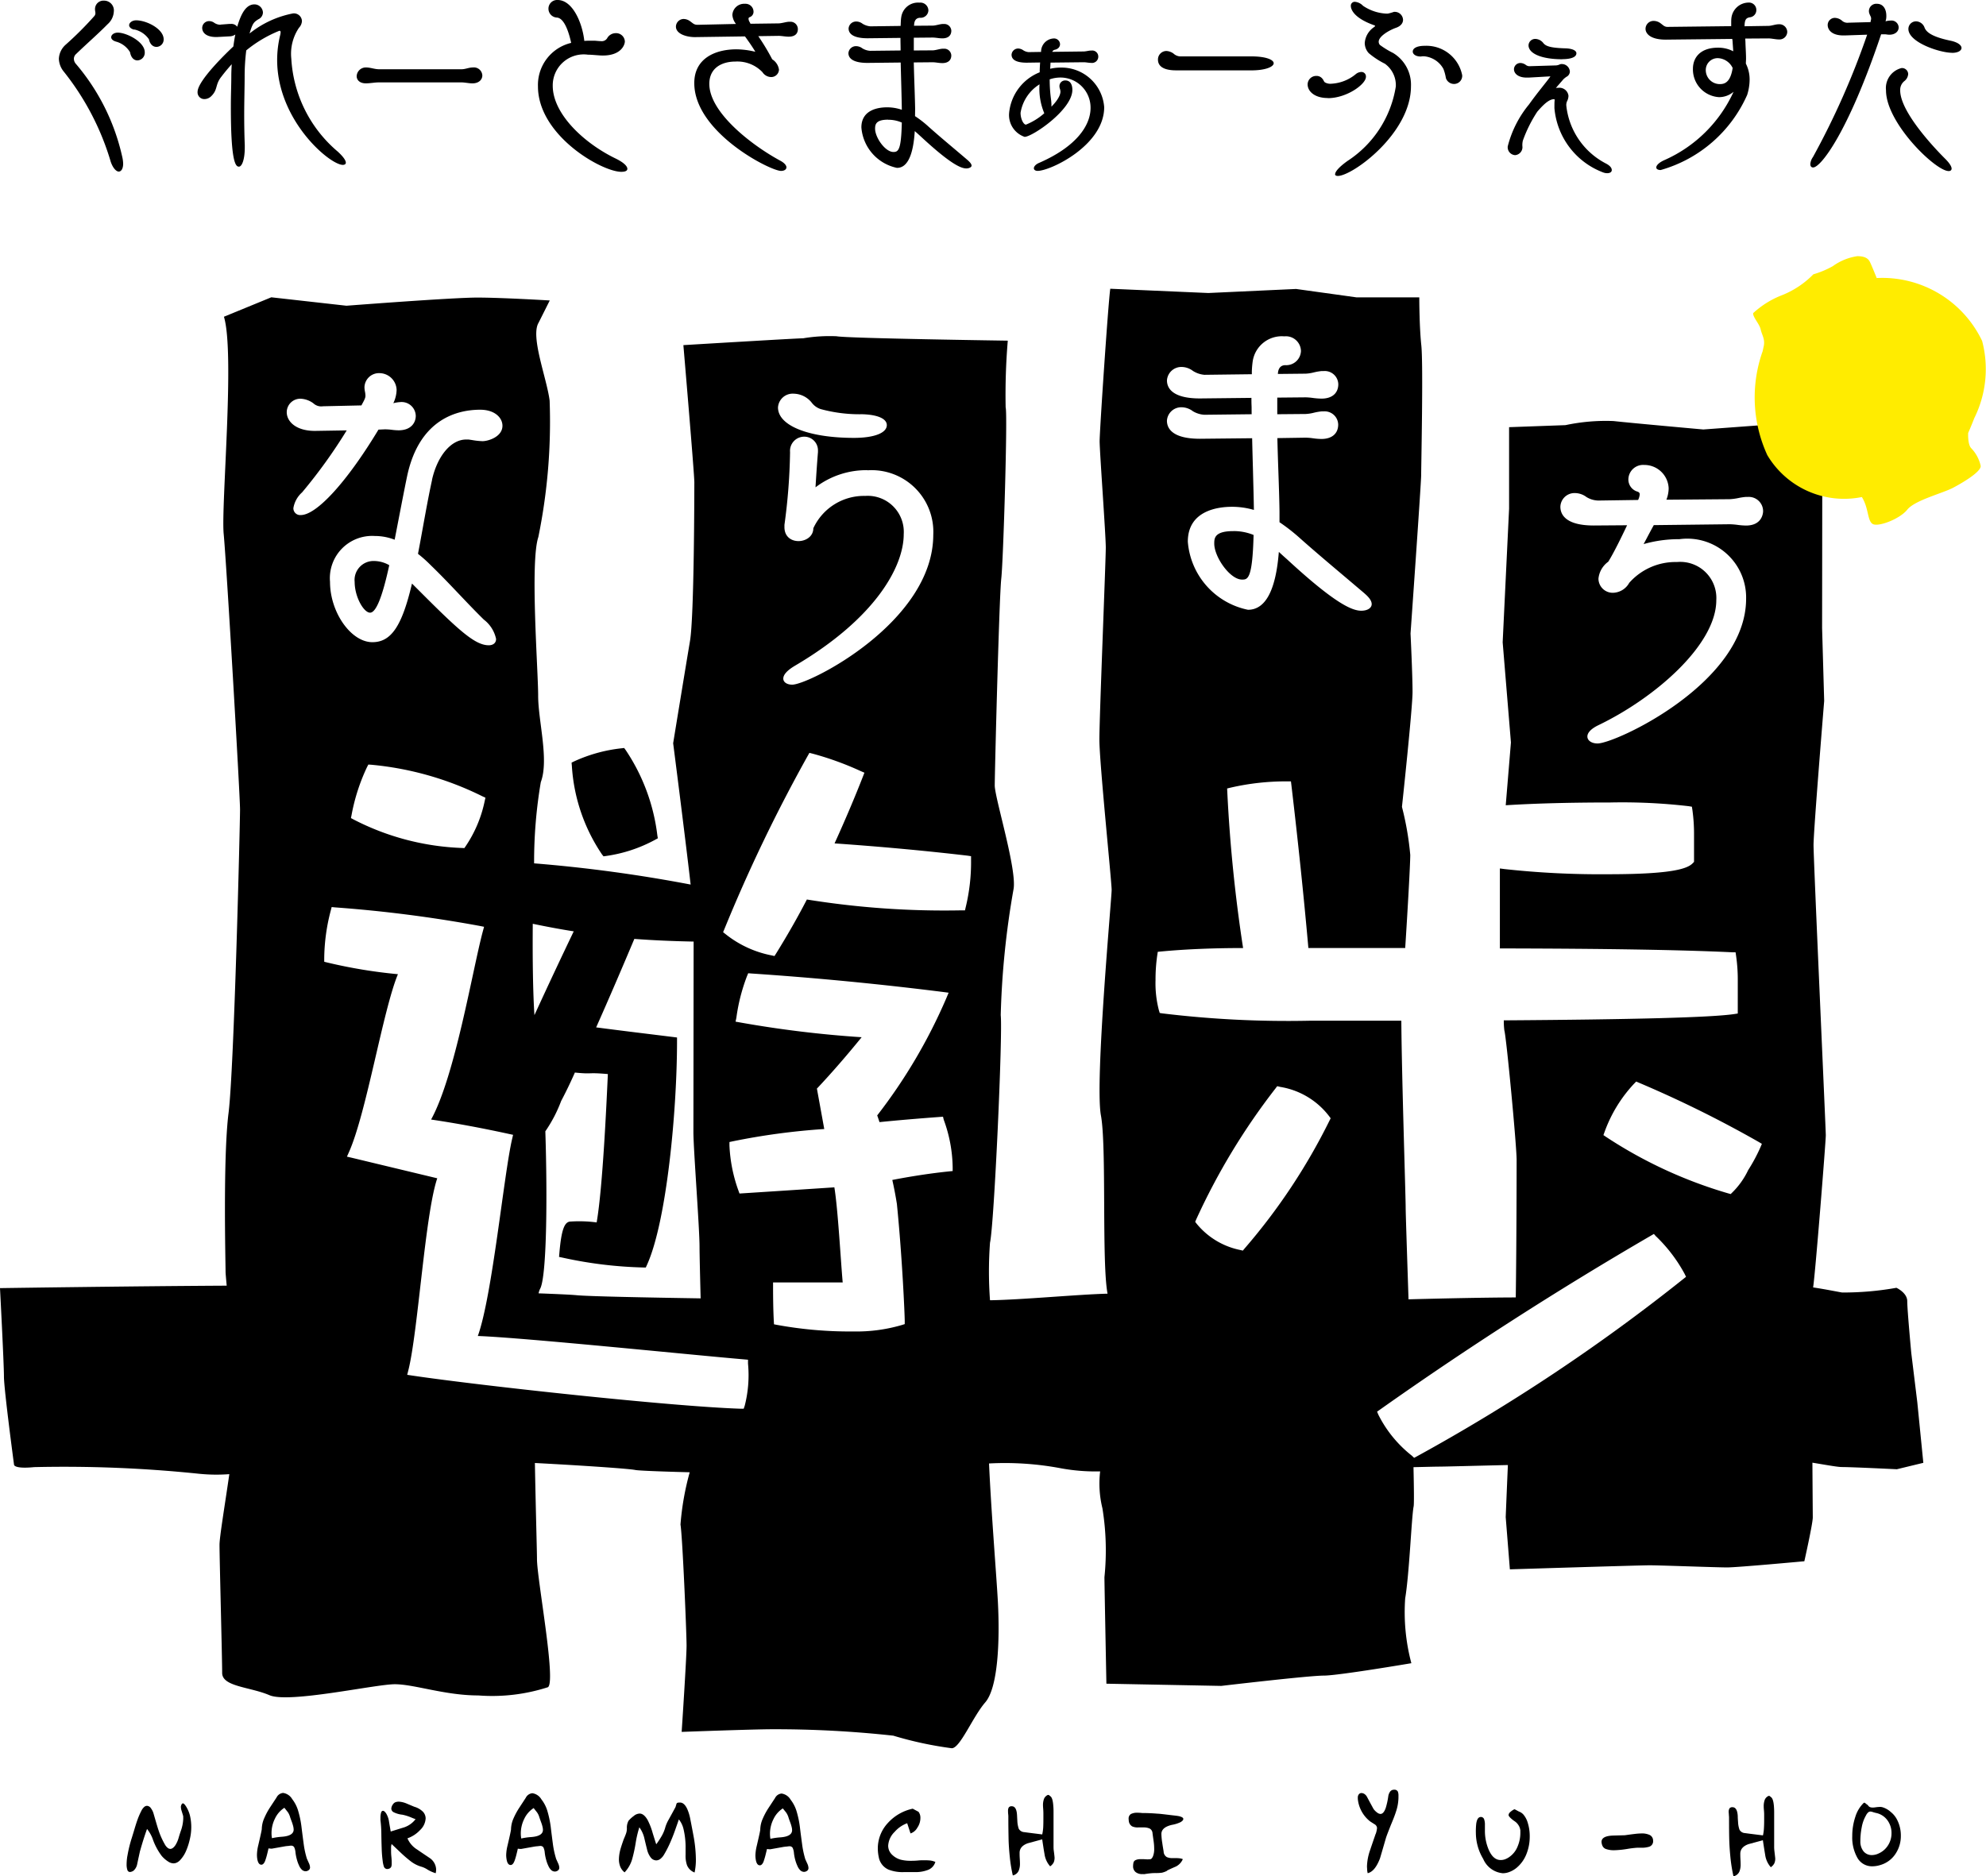 <svg xmlns="http://www.w3.org/2000/svg" width="81" height="76.529" viewBox="0 0 81 76.529"><g transform="translate(-6770 258)"><path d="M4.743,6.579A10.79,10.79,0,0,0,2.834,2.923a.868.868,0,0,1-.2-.521.812.812,0,0,1,.278-.577A13.916,13.916,0,0,0,4.083.654.182.182,0,0,0,4.124.533c0-.025-.008-.049-.008-.073A.37.37,0,0,1,4.108.37.343.343,0,0,1,4.475.028a.4.4,0,0,1,.4.45.736.736,0,0,1-.252.51c-.375.384-.855.8-1.287,1.218a.259.259,0,0,0-.089.2.312.312,0,0,0,.08.2A8.765,8.765,0,0,1,5.215,6.384a1.433,1.433,0,0,1,.041.293c0,.211-.082.324-.18.324s-.243-.139-.334-.423M4.968,1.7c-.147-.041-.2-.116-.2-.179,0-.1.115-.188.269-.188.357,0,1.105.375,1.1.806a.312.312,0,0,1-.3.327c-.13,0-.26-.1-.3-.335a.954.954,0,0,0-.57-.431m.742-.488C5.563,1.178,5.5,1.1,5.5,1.031c0-.1.122-.2.285-.2.425,0,1.123.351,1.123.775a.3.3,0,0,1-.293.309c-.13,0-.26-.089-.308-.31a.97.97,0,0,0-.594-.4" transform="translate(6769.767 -258.002)"/><path d="M9.737,1.522c-.04,0-.08.007-.129.006-.553,0-.577-.308-.577-.366A.281.281,0,0,1,9.307.878a.36.36,0,0,1,.2.058.447.447,0,0,0,.252.09c.015,0,.041-.009.066-.009l.3-.023h.064a.29.29,0,0,1,.269.114c.116-.375.3-.912.7-.912a.346.346,0,0,1,.35.335.312.312,0,0,1-.18.269c-.2.121-.244.178-.366.584A4.058,4.058,0,0,1,12.732.565a.327.327,0,0,1,.367.31.428.428,0,0,1-.122.276,1.9,1.9,0,0,0-.312,1.261,5.36,5.36,0,0,0,1.9,3.794c.228.211.324.358.324.448,0,.057-.049.089-.123.089-.529,0-2.682-1.81-2.678-4.291a4.291,4.291,0,0,1,.115-.969.714.714,0,0,0,.026-.147c0-.048-.017-.063-.05-.064a5.169,5.169,0,0,0-1.351.8,8.48,8.48,0,0,0-.066,1.065c0,.431-.017.944-.018,1.546,0,.383.005.8.023,1.252v.107c0,.488-.117.773-.238.773S10.194,6.7,10.2,4.321c0-.439.018-.828.018-1.195,0-.17.008-.334.017-.489-.139.155-.278.319-.415.5-.271.334-.14.529-.417.8a.4.4,0,0,1-.276.122.275.275,0,0,1-.285-.293c0-.471,1.272-1.68,1.459-1.853.026-.179.049-.342.082-.488a.428.428,0,0,1-.22.074Z" transform="translate(6769.216 -258.017)"/><path d="M16.874,3.628c-.179,0-.358.039-.536.039-.262,0-.375-.147-.375-.293a.372.372,0,0,1,.389-.355c.171,0,.344.073.522.073l3.368,0c.155,0,.3-.073.457-.073a.345.345,0,0,1,.389.325c0,.162-.13.324-.408.324-.128,0-.308-.039-.438-.04Z" transform="translate(6768.584 -258.267)"/><path d="M25.43,1.742c-.113-.512-.3-1-.576-1.025a.363.363,0,0,1-.349-.365A.353.353,0,0,1,24.879,0c.587,0,.984.864,1.082,1.612,0,.016.006.04.006.057.1-.009.2-.008.3-.008H26.4c.1.008.181.017.245.017a.258.258,0,0,0,.252-.114.4.4,0,0,1,.349-.211.357.357,0,0,1,.375.334c0,.147-.157.579-.9.578-.088,0-.186-.009-.293-.017s-.211-.017-.31-.017A1.263,1.263,0,0,0,24.68,3.5c0,1.13,1.242,2.319,2.543,2.956.356.17.5.325.5.431,0,.082-.089.122-.246.122-.8,0-3.4-1.485-3.4-3.486A1.763,1.763,0,0,1,25.43,1.75Z" transform="translate(6767.864 -258)"/><path d="M33.61,1.49a9.028,9.028,0,0,1,.568.944.594.594,0,0,1,.276.424.316.316,0,0,1-.326.3.431.431,0,0,1-.349-.2,1.417,1.417,0,0,0-1.1-.432c-.545,0-1.065.252-1.066.909,0,1.187,1.771,2.532,2.91,3.144.163.091.235.189.235.261,0,.09-.09.147-.22.147C34.1,6.989,30.993,5.408,31,3.4c0-.986.83-1.374,1.725-1.373a3.41,3.41,0,0,1,.765.1c-.13-.22-.293-.448-.423-.627l-2.042.029c-.342,0-.774-.129-.774-.43a.319.319,0,0,1,.319-.31.452.452,0,0,1,.244.082c.13.09.171.156.317.156L32.7.992a.679.679,0,0,1-.147-.367A.481.481,0,0,1,33.066.17a.326.326,0,0,1,.35.317.233.233,0,0,1-.156.228.064.064,0,0,0-.048.065.28.28,0,0,0,.048.139l.033.065L34.432.969c.122,0,.293-.057.415-.066H34.9a.3.3,0,0,1,.324.3c0,.17-.1.308-.375.308-.137,0-.276-.033-.416-.033Z" transform="translate(6767.317 -258.015)"/><path d="M40.688,4.748a4.266,4.266,0,0,1,.544.422c.5.448,1.115.954,1.6,1.37.113.1.162.17.162.229s-.1.112-.211.112c-.18,0-.562-.1-1.823-1.269-.1-.091-.186-.171-.283-.254-.034.538-.149,1.505-.726,1.5A1.829,1.829,0,0,1,38.5,5.209c0-.766.774-.821,1.049-.821a1.847,1.847,0,0,1,.6.1V4.461c-.007-.511-.03-1.22-.046-1.9l-1.358.015c-.512,0-.774-.148-.773-.4a.307.307,0,0,1,.317-.283.434.434,0,0,1,.252.09.692.692,0,0,0,.317.1L40.1,2.069c0-.179-.007-.35-.006-.513l-1.343.015c-.512,0-.773-.147-.773-.4a.307.307,0,0,1,.317-.283.422.422,0,0,1,.252.09.722.722,0,0,0,.318.106L40.1,1.068c.008-.129.008-.252.026-.358a.689.689,0,0,1,.742-.592.327.327,0,0,1,.365.317.315.315,0,0,1-.342.3c-.171.008-.228.13-.238.261l-.007.065.757-.006c.121,0,.276-.057.4-.066h.05a.287.287,0,0,1,.315.276c0,.164-.1.31-.365.31-.139,0-.269-.033-.4-.033l-.765.007v.52l.765-.005c.122,0,.277-.059.4-.066h.049a.285.285,0,0,1,.315.276c0,.163-.1.31-.365.31-.139,0-.268-.034-.4-.034l-.765.007c.015.675.047,1.382.055,1.9Zm-1.1.144c-.488,0-.529.187-.529.366,0,.364.414.952.748.952.211,0,.316-.106.342-1.2a1.348,1.348,0,0,0-.56-.114" transform="translate(6766.632 -258.01)"/><path d="M46.852,2.707c-.007.081-.007.162-.016.252a1.812,1.812,0,0,1,.424-.049,1.745,1.745,0,0,1,1.78,1.614c0,1.562-2.193,2.6-2.714,2.6-.1,0-.154-.049-.154-.107,0-.08.091-.169.212-.219,1.546-.674,2.1-1.544,2.1-2.243a1.227,1.227,0,0,0-1.236-1.239,1.348,1.348,0,0,0-.431.074,6.128,6.128,0,0,0,.056.83,1.9,1.9,0,0,1,.015.284c.09-.09.367-.381.368-.618a.405.405,0,0,0-.026-.122.326.326,0,0,1-.015-.1.231.231,0,0,1,.243-.229c.285,0,.284.335.284.384,0,.814-1.638,1.917-1.947,1.917a.939.939,0,0,1-.633-.969,1.987,1.987,0,0,1,1.248-1.665c0-.132.008-.27.016-.4l-.545.008c-.432,0-.619-.124-.619-.326a.27.27,0,0,1,.276-.252.394.394,0,0,1,.205.074.485.485,0,0,0,.211.073l.512-.008V2.25a.54.54,0,0,1,.514-.528.243.243,0,0,1,.259.236c0,.1-.073.2-.227.228a.144.144,0,0,0-.091.082l1.269-.015c.1,0,.2-.032.3-.038h.032a.247.247,0,0,1,.277.241.256.256,0,0,1-.293.262c-.106,0-.2-.026-.308-.026Zm-.449.886a1.687,1.687,0,0,0-.774,1.162c0,.252.121.482.22.482a2.58,2.58,0,0,0,.748-.464,2.575,2.575,0,0,1-.194-1.18" transform="translate(6765.995 -258.153)"/><path d="M52.58,3.072c-.186,0-.756-.008-.756-.44a.347.347,0,0,1,.342-.35.536.536,0,0,1,.293.106.425.425,0,0,0,.318.114l2.847,0c.619,0,.92.141.92.28s-.319.292-.92.291Z" transform="translate(6765.404 -258.202)"/><path d="M59.343,4.006c-.529,0-.822-.269-.821-.56a.351.351,0,0,1,.357-.342.3.3,0,0,1,.245.113c.057.066.049.1.1.148a.445.445,0,0,0,.268.057,1.7,1.7,0,0,0,.992-.389.37.37,0,0,1,.229-.09.182.182,0,0,1,.187.2c0,.3-.783.869-1.555.868m.3,3.1c0-.1.149-.284.5-.536a4.452,4.452,0,0,0,1.974-3.04,1.077,1.077,0,0,0-.447-.929,3.283,3.283,0,0,1-.658-.432.621.621,0,0,1-.162-.416.856.856,0,0,1,.375-.642c.031-.025.049-.04.049-.049s-.018-.024-.049-.033c-.87-.311-.942-.683-.942-.782a.158.158,0,0,1,.17-.171.519.519,0,0,1,.326.162,1.857,1.857,0,0,0,.959.32h.049A1.892,1.892,0,0,0,62.016.5a.144.144,0,0,1,.065-.01.339.339,0,0,1,.333.326c0,.122-.08.252-.285.324-.259.09-.708.341-.708.57a.2.2,0,0,0,.049.13,3.539,3.539,0,0,0,.536.327,1.51,1.51,0,0,1,.731,1.359c0,1.927-2.389,3.659-2.982,3.658-.074,0-.115-.026-.115-.074M64.16,3.183a1.826,1.826,0,0,0-.1-.366,1,1,0,0,0-.787-.514h-.057c-.032,0-.057.009-.082.009-.21,0-.324-.1-.324-.2,0-.146.188-.237.488-.236a1.488,1.488,0,0,1,1.528,1.2.331.331,0,0,1-.334.356.348.348,0,0,1-.334-.252" transform="translate(6764.81 -258.007)"/><path d="M68.334,3.319h-.089c-.335,0-.513-.162-.513-.343a.261.261,0,0,1,.262-.252.388.388,0,0,1,.227.083.239.239,0,0,0,.162.047l1.042-.031a.384.384,0,0,0,.17-.04.212.212,0,0,1,.1-.016.327.327,0,0,1,.317.309.251.251,0,0,1-.1.188.823.823,0,0,0-.162.122l-.31.357a.557.557,0,0,1,.1-.007.373.373,0,0,1,.415.324.491.491,0,0,1-.056.221.369.369,0,0,0-.032.186A3.021,3.021,0,0,0,71.494,6.83c.164.089.227.179.227.261s-.074.128-.186.128a.465.465,0,0,1-.171-.033,3.085,3.085,0,0,1-1.982-2.622c0-.129,0-.236.009-.325,0-.025-.008-.039-.016-.039-.156,0-.341.1-.692.51a5.5,5.5,0,0,0-.588,1.179.763.763,0,0,0-.017.26.326.326,0,0,1-.3.334.322.322,0,0,1-.3-.359,4.381,4.381,0,0,1,.866-1.708c.324-.455.668-.861.87-1.136,0-.01-.007-.01-.016-.01ZM69.7,2.571c-.855,0-1.375-.238-1.374-.57a.271.271,0,0,1,.285-.259.428.428,0,0,1,.325.178c.1.114.269.188.895.206.259.007.447.081.447.2,0,.228-.439.242-.578.242" transform="translate(6764.016 -258.154)"/><path d="M77.714,1.582c0,.064.007.113.007.154.007.244.024.456.024.668,0,.064-.007.129-.007.2a1.437,1.437,0,0,1,.153.666,2.11,2.11,0,0,1-.1.611,5.491,5.491,0,0,1-3.527,3.064c-.114,0-.18-.041-.18-.106,0-.082.108-.2.334-.3a5.578,5.578,0,0,0,2.819-2.787.909.909,0,0,1-.594.22,1.133,1.133,0,0,1-1.064-1.157c0-.456.3-.862,1.027-.861a1.319,1.319,0,0,1,.617.147c-.007-.114-.015-.228-.024-.349a.884.884,0,0,0-.017-.155l-2.708.029c-.651,0-.828-.261-.828-.441A.325.325,0,0,1,73.98.862a.473.473,0,0,1,.3.114c.09.064.138.129.26.13l2.6-.03v-.1c0-.082,0-.164.008-.229a.713.713,0,0,1,.7-.633.3.3,0,0,1,.317.3.294.294,0,0,1-.261.3c-.145.024-.218.082-.219.366l.969-.015c.129,0,.292-.066.422-.066a.321.321,0,0,1,.35.309.317.317,0,0,1-.342.31c-.131,0-.294-.042-.424-.042Zm-1.1.8a.483.483,0,0,0-.511.472.572.572,0,0,0,.576.586c.179,0,.429-.057.52-.658a.7.7,0,0,0-.585-.4" transform="translate(6763.468 -258.009)"/><path d="M83.909,1.414c-1.349,4.017-2.466,5.433-2.773,5.432-.074,0-.115-.048-.115-.139a.567.567,0,0,1,.107-.285A31.843,31.843,0,0,0,83.339,1.43l-.912.031h-.056c-.5,0-.642-.252-.642-.424a.293.293,0,0,1,.3-.293.477.477,0,0,1,.284.115.325.325,0,0,0,.262.082l.9-.024c.009-.024.009-.057.016-.082A.178.178,0,0,0,83.5.771c0-.073-.034-.1-.065-.187a.3.3,0,0,1-.024-.122A.3.3,0,0,1,83.739.17c.268,0,.382.237.382.488a.657.657,0,0,1-.033.227A.762.762,0,0,1,84.3.854a.292.292,0,0,1,.324.277c0,.186-.17.3-.374.3-.1,0-.114-.017-.211-.017h-.13Zm2.75,5.578c-.529,0-2.552-1.957-2.551-3.291a.84.84,0,0,1,.635-.91.252.252,0,0,1,.269.245.4.4,0,0,1-.162.292.461.461,0,0,0-.164.374c0,.929,1.559,2.517,1.845,2.8.179.181.252.311.252.392,0,.066-.05.1-.123.1M86.8,2.168c-.5,0-1.78-.426-1.779-.972A.31.31,0,0,1,85.34.886a.379.379,0,0,1,.342.262c.057.13.2.351,1.066.529.3.065.439.188.439.294s-.139.2-.384.2" transform="translate(6762.814 -258.015)"/><path d="M23.322,32.374l-.01-.118.107-.052a6.228,6.228,0,0,1,1.937-.533l.1-.012.059.079a7.937,7.937,0,0,1,1.295,3.484l.02.122-.108.058a5.9,5.9,0,0,1-2.007.663l-.1.014L24.552,36a7.225,7.225,0,0,1-1.229-3.624M78.444,60.82l-1.081.262s-1.828-.09-2.243-.09c-.169,0-.646-.087-1.2-.178.007,1.232.015,2.151.015,2.233,0,.255-.344,1.788-.344,1.788s-2.726.252-3.151.252S67.714,65,67.288,65s-5.707.165-5.707.165l-.17-2.131s.037-.93.089-2.124c-1.331.03-2.573.065-2.838.065-.084,0-.448.009-1.012.022.02.9.026,1.515.005,1.606-.085.427-.173,2.728-.344,3.748a8.1,8.1,0,0,0,.252,2.643s-2.983.507-3.579.506-4.175.42-4.175.42l-4.684-.09s-.08-4.088-.08-4.344a10.712,10.712,0,0,0-.082-2.811,4.224,4.224,0,0,1-.093-1.506,7.823,7.823,0,0,1-1.583-.123,12.271,12.271,0,0,0-2.949-.2c.092,2.024.308,4.642.362,5.657.083,1.618,0,3.493-.516,4.089s-1.025,1.872-1.366,1.871a14.924,14.924,0,0,1-2.384-.513,44.4,44.4,0,0,0-4.94-.262c-.766,0-3.692.108-3.692.108s.2-3.009.2-3.52-.164-4.43-.248-4.939a11.156,11.156,0,0,1,.376-2.132c-1.2-.03-2.086-.067-2.214-.092-.278-.06-2.441-.2-4.1-.286.035,1.944.085,3.608.085,3.921,0,.8.789,5,.447,5.225a7.393,7.393,0,0,1-2.84.336c-1.362,0-2.611-.457-3.406-.457s-4.317.789-5.112.447-1.93-.343-1.929-.91-.108-4.657-.108-5.225c0-.315.213-1.586.4-2.882a7.015,7.015,0,0,1-1.228-.015,53.273,53.273,0,0,0-6.73-.272C.573,61.077.573,60.9.573,60.9S.161,57.824.161,57.3,0,53.693,0,53.693s5.307-.079,9.246-.1c-.027-.3-.046-.5-.046-.569,0-.34-.108-4.656.121-6.473s.468-11.811.469-12.379-.556-10.108-.667-11.245.463-7.383.01-8.86l1.932-.793,3.066.344s4.317-.334,5.338-.333,2.953.118,2.953.118l-.455.907c-.342.569.337,2.273.45,3.18a23.5,23.5,0,0,1-.461,5.566c-.342,1.022-.006,5.451-.007,6.473s.45,2.613.108,3.522a19.387,19.387,0,0,0-.273,3.314,59.734,59.734,0,0,1,6.384.865c-.236-2.057-.713-5.765-.713-5.765s.515-3.15.687-4.171.176-6.134.177-6.474-.447-5.595-.447-5.595,4.629-.279,4.885-.279a6.577,6.577,0,0,1,1.363-.083c.426.086,6.983.18,6.983.18a26.549,26.549,0,0,0-.087,2.725c.085.255-.093,6.219-.179,6.984s-.265,7.921-.266,8.433.932,3.495.762,4.26a34.425,34.425,0,0,0-.518,5.11c.085.767-.266,8.518-.437,9.285a15.979,15.979,0,0,0,0,2.348c1.271-.017,3.631-.241,4.794-.268-.243-1.27-.034-6-.27-7.27-.254-1.362.437-8.86.437-9.2s-.5-5.2-.5-6.133S45.1,24,45.1,23.487s-.251-3.919-.251-4.344.348-5.622.434-6.218l4,.174,3.578-.165,2.47.343,2.555,0s0,1.193.083,1.958-.006,4.941-.006,5.282-.434,6.473-.434,6.473.083,1.705.082,2.385-.432,4.685-.432,4.685a12.227,12.227,0,0,1,.339,1.959c0,.378-.107,2.278-.206,3.8l-3.949,0c-.187-2.107-.42-4.336-.691-6.632l-.02-.166H52.5a10.037,10.037,0,0,0-2.307.255l-.144.035.008.164A61.617,61.617,0,0,0,50.7,39.82c-1.254,0-2.38.05-3.348.141l-.132.013-.022.147a6.9,6.9,0,0,0-.069,1.012,4.36,4.36,0,0,0,.137,1.225l.034.111.1.016a42.364,42.364,0,0,0,6,.3q1.993,0,3.754,0c.015,2.251.177,7.149.177,7.632,0,.215.053,1.787.116,3.733,1.536-.04,3.1-.073,4.374-.077.031-2.071.035-5.194.035-5.609,0-.6-.42-5.027-.5-5.281a3.162,3.162,0,0,1-.023-.413c5.37-.036,8.466-.119,9.394-.256l.149-.023V41.161a6.825,6.825,0,0,0-.067-1.012l-.023-.156-.139,0c-2.088-.1-5.225-.149-9.325-.157h-.149l0-3.262c.054.007.113.014.167.022a35.924,35.924,0,0,0,4.27.213c2.649,0,3.221-.237,3.427-.447l.055-.057,0-1.1a7,7,0,0,0-.066-1.013l-.021-.137-.124-.021a23.427,23.427,0,0,0-3.2-.152c-1.6,0-3.036.036-4.269.113l.212-2.562-.337-4.087.262-5.451,0-3.323,2.3-.083a7.892,7.892,0,0,1,1.959-.167c.766.085,3.663.344,3.663.344l3.406-.252,1.106.683.339,1.961-.007,5.708L74.4,29.74s-.433,5.28-.434,5.876.5,11.586.5,11.841-.427,5.641-.517,6.207c.5.076.934.165,1.181.208a12.263,12.263,0,0,0,2.216-.192s.443.2.442.547.164,2.11.164,2.11l.247,2.021ZM21.8,42.551c.539-1.177,1.075-2.317,1.6-3.412-.555-.087-1.114-.192-1.671-.309-.012,1.441.008,2.826.068,3.721m6.779,11.564c-.026-1-.045-1.849-.045-2.113,0-.766-.251-4-.25-4.683l.009-7.763c-.807-.016-1.617-.049-2.418-.109-.484,1.149-1,2.356-1.548,3.588l-.011.021c1.261.164,1.833.231,3.15.394l.15.019v.151c0,2.8-.416,7.344-1.228,9.131l-.045.1h-.111a17.111,17.111,0,0,1-3.279-.4l-.149-.031.013-.152c.082-.954.205-1.292.464-1.291a5.371,5.371,0,0,1,1.057.036c.251-1.446.406-4.95.457-6.052-.867-.077-.6.015-1.345-.062-.2.453-.387.833-.56,1.16a5.709,5.709,0,0,1-.645,1.237c.088,2.719.056,5.955-.215,6.428a.789.789,0,0,0-.061.182c.767.029,1.334.055,1.546.076.471.047,2.827.094,5.063.129M17.62,20.716c.223-.982.782-1.641,1.391-1.64h.1l.137.02a3.044,3.044,0,0,0,.43.047c.239,0,.814-.18.815-.629,0-.325-.312-.654-.907-.654-.895,0-2.471.346-2.977,2.689-.111.53-.233,1.17-.361,1.827l-.152.787a2.219,2.219,0,0,0-.812-.152,1.724,1.724,0,0,0-1.824,1.873c0,1.239.854,2.458,1.727,2.459.765,0,1.208-.65,1.616-2.392l.249.248c1.643,1.648,2.316,2.269,2.881,2.27.187,0,.3-.1.3-.257a1.338,1.338,0,0,0-.5-.79c-.346-.34-.677-.689-1-1.028-.367-.386-.746-.787-1.162-1.188a5.426,5.426,0,0,0-.523-.467c.065-.337.128-.683.19-1.027.13-.717.254-1.4.385-1.994m-3.158,4.168c0,.606.369,1.253.629,1.253.241,0,.5-.632.782-1.937a1.267,1.267,0,0,0-.62-.171.774.774,0,0,0-.791.856M15.7,18.66a2.336,2.336,0,0,1,.287.02,2.349,2.349,0,0,0,.27.02c.513,0,.7-.316.7-.588a.577.577,0,0,0-.628-.564,1.467,1.467,0,0,0-.287.046,1.325,1.325,0,0,0,.134-.543.706.706,0,0,0-.693-.683.592.592,0,0,0-.618.575,1.019,1.019,0,0,0,.022.188.951.951,0,0,1,.018.158c0,.092-.042.171-.165.395l-1.567.035a.467.467,0,0,1-.389-.118.941.941,0,0,0-.512-.189.552.552,0,0,0-.577.55c0,.365.357.761,1.146.762l1.3-.021a21.179,21.179,0,0,1-1.82,2.529,1.093,1.093,0,0,0-.355.641.276.276,0,0,0,.3.284c.651,0,1.892-1.365,3.17-3.485Zm20.469-.172c0-.263-.378-.428-1.011-.444a6,6,0,0,1-1.685-.21.747.747,0,0,1-.359-.252.959.959,0,0,0-.74-.376.6.6,0,0,0-.643.562c0,.741,1.243,1.239,3.093,1.241.829,0,1.345-.2,1.345-.521m-.789,1.838a3.423,3.423,0,0,0-2.119.7c.025-.412.056-.9.1-1.436v-.053a.557.557,0,0,0-.574-.577.578.578,0,0,0-.564.626,24.105,24.105,0,0,1-.229,2.971v.094c0,.8,1.177.7,1.178.045a2.274,2.274,0,0,1,2.117-1.32,1.471,1.471,0,0,1,1.57,1.56c0,1.331-1.164,3.437-4.419,5.357-.327.192-.493.37-.493.536,0,.145.148.246.363.247.691,0,5.749-2.553,5.754-6.113a2.516,2.516,0,0,0-2.68-2.632m20.268,5.021-.733-.621c-.636-.537-1.293-1.091-1.875-1.608a7.646,7.646,0,0,0-.859-.674v-.418c-.005-.464-.024-1.017-.044-1.6-.016-.459-.032-.941-.043-1.413L53.252,19a2.372,2.372,0,0,1,.3.025,2.622,2.622,0,0,0,.344.028c.427,0,.683-.22.683-.589a.552.552,0,0,0-.6-.536H53.9a2.259,2.259,0,0,0-.307.053,1.733,1.733,0,0,1-.338.053l-1.161.01v-.678l1.162-.011a2.56,2.56,0,0,1,.3.026,2.983,2.983,0,0,0,.344.026c.427,0,.683-.22.683-.589a.552.552,0,0,0-.6-.535H53.9a2.259,2.259,0,0,0-.307.053,1.666,1.666,0,0,1-.338.053l-1.135.012v-.015c.021-.331.234-.341.3-.344a.6.6,0,0,0,.64-.575.614.614,0,0,0-.68-.6A1.2,1.2,0,0,0,51.09,15.9a3.946,3.946,0,0,0-.033.395c0,.038,0,.077,0,.117l-1.934.024a1.044,1.044,0,0,1-.467-.158.776.776,0,0,0-.461-.162.586.586,0,0,0-.6.549c0,.274.173.735,1.345.735l2.1-.023c0,.1,0,.209.005.313s0,.234.005.354l-1.928.022a1.038,1.038,0,0,1-.467-.143.778.778,0,0,0-.461-.163.584.584,0,0,0-.6.549c0,.275.173.735,1.344.736l2.131-.022c.01.421.021.851.033,1.265.015.607.032,1.183.039,1.66a3.171,3.171,0,0,0-.895-.128c-.539,0-1.8.136-1.8,1.423A3.078,3.078,0,0,0,50.9,26.021c.713,0,1.135-.793,1.258-2.361.109.1.217.2.332.3,2.007,1.855,2.67,2.094,3.025,2.1.257,0,.429-.109.43-.27,0-.126-.093-.265-.294-.437M50.3,22.812c-.776,0-.776.3-.776.511,0,.545.642,1.466,1.132,1.466.228,0,.426,0,.472-1.82a2.149,2.149,0,0,0-.827-.158m17.145-.243,3.1-.036a2.891,2.891,0,0,1,.331.027,2.922,2.922,0,0,0,.332.026c.676,0,.7-.528.7-.589a.583.583,0,0,0-.627-.578l-.086,0a2.4,2.4,0,0,0-.3.046,2.357,2.357,0,0,1-.354.046l-2.577.021a1.312,1.312,0,0,0,.092-.47.991.991,0,0,0-1-.948.6.6,0,0,0-.643.589.515.515,0,0,0,.374.5c.075.028.089.065.089.118a.657.657,0,0,1-.066.221l-1.626.024a.962.962,0,0,1-.48-.143.793.793,0,0,0-.474-.162.576.576,0,0,0-.59.56c0,.283.176.762,1.358.763l1.363-.01c-.242.511-.551,1.141-.768,1.487a.968.968,0,0,0-.4.693.581.581,0,0,0,.588.575.779.779,0,0,0,.667-.406,2.52,2.52,0,0,1,1.947-.849A1.472,1.472,0,0,1,70,25.63c0,1.81-2.481,3.979-4.811,5.1-.283.137-.447.3-.447.461s.168.284.416.284c.726,0,6.054-2.461,6.058-5.9a2.4,2.4,0,0,0-2.72-2.434,5.222,5.222,0,0,0-1.46.2l.118-.221c.1-.19.2-.379.3-.558M18.839,35.737l.1.006.054-.078a5.141,5.141,0,0,0,.776-1.845l.03-.133-.126-.058a12.819,12.819,0,0,0-4.537-1.287l-.113-.007-.052.1a7.9,7.9,0,0,0-.632,1.957l-.026.126.112.06a10.445,10.445,0,0,0,4.418,1.16m20.618.313c-1.756-.205-3.58-.372-5.423-.5.43-.946.82-1.865,1.16-2.734l.058-.15L35.1,32.6a12.442,12.442,0,0,0-1.96-.71l-.128-.032-.065.115a64.52,64.52,0,0,0-3.406,7.083l-.049.117.1.079a4.335,4.335,0,0,0,1.878.868l.118.026.064-.1c.455-.734.879-1.475,1.257-2.206a35.2,35.2,0,0,0,6.315.442l.133,0,.03-.128a7.808,7.808,0,0,0,.218-1.933l0-.148Zm-1,10.65-.13.009c-.826.061-1.653.13-2.461.211-.028-.087-.058-.18-.093-.273a21.912,21.912,0,0,0,2.827-4.8l.086-.206-.221-.029c-2.583-.325-5.216-.581-7.831-.755l-.122-.01-.047.112a7.49,7.49,0,0,0-.435,1.7L30,42.823l.165.029a44.92,44.92,0,0,0,4.978.606c-.6.738-1.191,1.42-1.766,2.034l-.059.061.3,1.65a27.615,27.615,0,0,0-3.726.5l-.141.03,0,.144a6.166,6.166,0,0,0,.366,1.836l.044.121.128-.008q1.9-.122,3.741-.244c.147.892.26,3,.34,3.88l-2.84,0v.173c0,.521.009,1,.03,1.4l.008.134.129.025a16.485,16.485,0,0,0,3.118.267,6.536,6.536,0,0,0,1.967-.263l.118-.037V55.04c0-.246-.1-2.593-.32-4.782-.055-.345-.118-.673-.187-.977.777-.151,1.553-.27,2.308-.349l.154-.015v-.154a5.846,5.846,0,0,0-.365-1.941Zm13.729-1.224-.1-.021-.063.085a26.894,26.894,0,0,0-3.241,5.354l-.04.094.061.079a3.084,3.084,0,0,0,1.783,1.071l.1.024.067-.081a24.666,24.666,0,0,0,3.469-5.226l.046-.092-.062-.083a3.139,3.139,0,0,0-2.019-1.2m15.356,6.108-.092-.106-.122.071c-3.776,2.194-7.5,4.585-11.056,7.1l-.112.078.053.127a4.939,4.939,0,0,0,1.367,1.671l.09.087.11-.059a76.132,76.132,0,0,0,10.874-7.241l.107-.085-.059-.122a6.21,6.21,0,0,0-1.159-1.524m4.176-3.859a46.646,46.646,0,0,0-4.884-2.415l-.108-.046-.082.085a5.686,5.686,0,0,0-1.207,1.972l-.047.128.114.077a18.4,18.4,0,0,0,4.977,2.3l.1.028.071-.07a3.2,3.2,0,0,0,.642-.907,6.883,6.883,0,0,0,.5-.932l.059-.14ZM19.487,55.65c.591-1.629,1.063-6.6,1.4-8.041l.039-.17-.169-.036c-1.1-.24-2.163-.438-3.174-.587.981-1.783,1.691-6.12,2.112-7.686l.048-.177-.18-.036a54.346,54.346,0,0,0-5.892-.755l-.144-.014-.036.14a7.865,7.865,0,0,0-.267,1.957v.135l.13.032a20.673,20.673,0,0,0,2.876.475c-.608,1.456-1.282,5.647-1.995,7.253l-.085.19.2.046,3.484.837c-.5,1.465-.786,6.285-1.18,7.834l-.046.183.186.028c2.782.414,10.6,1.265,13.411,1.355l.127,0,.041-.12a5.011,5.011,0,0,0,.135-1.721v-.158l-.156-.014c-2.011-.169-8.971-.885-10.86-.954" transform="translate(6770 -259.146)"/><path d="M87.227,18.688s.129-.29.252-.611a4.5,4.5,0,0,0,.321-3.152,4.514,4.514,0,0,0-4.3-2.566c-.079-.2-.223-.55-.279-.661-.077-.154-.23-.23-.51-.231a2.274,2.274,0,0,0-1,.407,3.753,3.753,0,0,1-.794.333,3.722,3.722,0,0,1-1.254.842,3.7,3.7,0,0,0-1.2.741c-.026.153.254.435.305.665s.179.384.129.666c-.011.045-.027.124-.048.222a5.64,5.64,0,0,0,.189,4.24,3.644,3.644,0,0,0,3.857,1.71c.285.454.219.971.444,1.1s1.1-.2,1.408-.585,1.433-.664,1.868-.893,1.152-.664,1.126-.895a1.507,1.507,0,0,0-.383-.716c-.153-.153-.127-.613-.127-.613" transform="translate(6763.042 -259.017)" fill="#ffec00"/><path d="M6.219,82.647q-.063.283-.122.562a.475.475,0,0,1-.147.262.283.283,0,0,1-.144.054.11.11,0,0,1-.108-.083.682.682,0,0,1-.031-.229,2.051,2.051,0,0,1,.018-.258c0-.016.012-.076.03-.174a5.2,5.2,0,0,1,.159-.633c.039-.125.08-.258.122-.4s.08-.259.115-.355a2.833,2.833,0,0,1,.159-.365.48.48,0,0,1,.111-.152.18.18,0,0,1,.118-.05.208.208,0,0,1,.16.1.673.673,0,0,1,.115.245c.1.343.161.554.188.63a3.142,3.142,0,0,0,.272.612.454.454,0,0,0,.108.128.183.183,0,0,0,.106.042c.068,0,.138-.049.207-.149a1.154,1.154,0,0,0,.133-.3c.019-.068.048-.162.088-.279a1.625,1.625,0,0,0,.1-.49.421.421,0,0,0,0-.055c0-.02,0-.039,0-.052s-.023-.089-.065-.225a.542.542,0,0,1-.029-.144.158.158,0,0,1,0-.044c.018-.078.047-.119.084-.119s.1.07.173.208a1.287,1.287,0,0,1,.109.28,2.058,2.058,0,0,1,.056.487,2.117,2.117,0,0,1-.058.483,2.651,2.651,0,0,1-.145.46,1.3,1.3,0,0,1-.266.412.443.443,0,0,1-.125.088.332.332,0,0,1-.13.029.4.4,0,0,1-.19-.056,1.2,1.2,0,0,1-.292-.247,2.548,2.548,0,0,1-.374-.712A1.456,1.456,0,0,0,6.5,81.77q-.06.163-.149.44c-.058.185-.1.331-.129.437" transform="translate(6769.497 -265.16)"/><path d="M11.836,83.024c-.042.108-.095.162-.156.162-.088,0-.145-.084-.17-.254a1.165,1.165,0,0,1-.01-.146,1.741,1.741,0,0,1,.052-.386c.091-.388.139-.611.145-.665a1.141,1.141,0,0,1,.1-.446,2.848,2.848,0,0,1,.235-.439l.267-.406a.332.332,0,0,1,.268-.186.512.512,0,0,1,.369.25,1.448,1.448,0,0,1,.235.447,3.969,3.969,0,0,1,.142.66c.027.222.057.456.09.7a3.624,3.624,0,0,0,.133.623s.029.064.077.172a.478.478,0,0,1,.052.185c0,.074-.044.123-.129.151a.343.343,0,0,1-.056.007.229.229,0,0,1-.166-.082.512.512,0,0,1-.1-.159,1.411,1.411,0,0,1-.087-.242,1.864,1.864,0,0,1-.056-.287.6.6,0,0,0-.055-.215.146.146,0,0,0-.133-.059.692.692,0,0,0-.1.012c-.047,0-.087.009-.119.011l-.56.1a.919.919,0,0,1-.132-.012c-.02.087-.04.171-.061.255s-.046.167-.076.25m.277-.921a2.735,2.735,0,0,1,.416-.059c.312-.024.469-.123.469-.292a.688.688,0,0,0-.015-.118,1.727,1.727,0,0,0-.058-.192c-.04-.106-.065-.176-.075-.211a.7.7,0,0,0-.091-.192c-.005-.006-.052-.064-.139-.176a1.053,1.053,0,0,0-.386.444,1.325,1.325,0,0,0-.139.591,1.113,1.113,0,0,0,.018.206" transform="translate(6768.98 -265.118)"/><path d="M17.9,81.178a1.026,1.026,0,0,1-.337-.1.169.169,0,0,1-.094-.147.323.323,0,0,1,.063-.169.233.233,0,0,1,.1-.089.4.4,0,0,1,.139-.025.953.953,0,0,1,.343.086l.292.122a.82.82,0,0,1,.356.206.4.4,0,0,1,.107.272.7.7,0,0,1-.224.47,1.282,1.282,0,0,1-.518.34,1,1,0,0,0,.394.456c.171.118.345.234.519.351a.59.59,0,0,1,.257.462.764.764,0,0,1-.018.154,1.407,1.407,0,0,1-.369-.17.924.924,0,0,0-.231-.1,1.3,1.3,0,0,1-.424-.221,5.223,5.223,0,0,1-.409-.353c-.24-.228-.362-.343-.365-.347a.717.717,0,0,0-.022.118c0,.035,0,.08,0,.138s0,.149.012.26.013.186.013.222v.048a.37.37,0,0,1-.018.143.162.162,0,0,1-.118.085.265.265,0,0,1-.047.007.147.147,0,0,1-.139-.115,1.076,1.076,0,0,1-.045-.216,4.774,4.774,0,0,1-.041-.523c-.007-.2-.012-.4-.014-.6s-.016-.377-.036-.539a.5.5,0,0,1,0-.053v-.038a.78.78,0,0,1,.022-.205c.015-.058.041-.086.081-.086s.08.036.13.107a.917.917,0,0,1,.12.358c.022.127.043.254.066.379.181-.056.365-.114.549-.17a.992.992,0,0,0,.465-.334c-.032-.009-.1-.035-.2-.078a1.913,1.913,0,0,0-.35-.106" transform="translate(6768.491 -265.152)"/><path d="M22.991,83.037c-.042.108-.094.162-.155.162-.09,0-.145-.084-.17-.254a1.024,1.024,0,0,1-.012-.146,1.749,1.749,0,0,1,.053-.386c.092-.388.139-.611.144-.665a1.157,1.157,0,0,1,.1-.446,2.962,2.962,0,0,1,.237-.439c.088-.135.178-.27.265-.406a.334.334,0,0,1,.27-.186.513.513,0,0,1,.367.25,1.431,1.431,0,0,1,.236.447,4.154,4.154,0,0,1,.143.66c.026.222.056.456.088.7a3.7,3.7,0,0,0,.135.623s.028.064.077.172a.474.474,0,0,1,.051.185c0,.074-.043.123-.128.151a.343.343,0,0,1-.056.007.227.227,0,0,1-.166-.082.53.53,0,0,1-.1-.159,1.338,1.338,0,0,1-.087-.242,1.863,1.863,0,0,1-.056-.287.6.6,0,0,0-.055-.215.144.144,0,0,0-.132-.059.687.687,0,0,0-.1.012c-.047,0-.087.009-.119.011l-.56.1a.92.92,0,0,1-.132-.012c-.019.087-.04.171-.061.255s-.046.167-.076.25m.277-.921a2.755,2.755,0,0,1,.416-.059c.311-.024.468-.123.468-.292a.607.607,0,0,0-.015-.118,1.434,1.434,0,0,0-.059-.192c-.039-.106-.063-.176-.074-.211a.677.677,0,0,0-.092-.192l-.139-.176a1.055,1.055,0,0,0-.385.444,1.338,1.338,0,0,0-.139.591,1.2,1.2,0,0,0,.018.206" transform="translate(6767.991 -265.119)"/><path d="M29.591,81.7a1.468,1.468,0,0,1,.138-.316c.184-.334.277-.506.28-.512.013-.044.026-.09.04-.134s.068-.05.145-.05c.11,0,.206.084.287.251a1.83,1.83,0,0,1,.124.394c.081.412.132.683.155.815a5.551,5.551,0,0,1,.079.86,2.458,2.458,0,0,1-.053.534.532.532,0,0,1-.31-.3,1.182,1.182,0,0,1-.057-.422v-.244a3.22,3.22,0,0,0-.083-.8.992.992,0,0,0-.191-.4c-.057.164-.114.329-.171.488s-.123.324-.192.479a4.129,4.129,0,0,1-.235.457.613.613,0,0,1-.157.187.282.282,0,0,1-.164.061A.29.29,0,0,1,29,82.933a.848.848,0,0,1-.154-.337c-.037-.147-.074-.3-.113-.468a1.228,1.228,0,0,0-.2-.43,4.333,4.333,0,0,0-.151.647,5.984,5.984,0,0,1-.14.646,1.3,1.3,0,0,1-.311.545.568.568,0,0,1-.177-.234A.812.812,0,0,1,27.7,83a1.637,1.637,0,0,1,.064-.413c.019-.071.061-.2.125-.384.042-.1.071-.169.088-.216a.646.646,0,0,0,.048-.242.583.583,0,0,1,.067-.313,1.2,1.2,0,0,1,.211-.194.387.387,0,0,1,.242-.1c.116,0,.222.087.321.254a2.7,2.7,0,0,1,.209.535c.086.278.135.432.148.464a3.843,3.843,0,0,0,.217-.331,1.536,1.536,0,0,0,.152-.36" transform="translate(6767.543 -265.156)"/><path d="M34.146,83.051c-.043.108-.095.162-.156.162-.089,0-.145-.084-.17-.254a1.171,1.171,0,0,1-.011-.146,1.8,1.8,0,0,1,.053-.386c.091-.388.14-.611.144-.665a1.143,1.143,0,0,1,.1-.446,2.847,2.847,0,0,1,.235-.439l.267-.406a.332.332,0,0,1,.268-.186.511.511,0,0,1,.368.25,1.451,1.451,0,0,1,.236.447,3.968,3.968,0,0,1,.142.66c.026.222.057.456.09.7a3.812,3.812,0,0,0,.132.623s.029.064.078.172a.474.474,0,0,1,.051.185c0,.074-.043.123-.129.151a.335.335,0,0,1-.055.007.227.227,0,0,1-.166-.082.53.53,0,0,1-.1-.159,1.49,1.49,0,0,1-.088-.242,1.763,1.763,0,0,1-.055-.287.6.6,0,0,0-.055-.215.147.147,0,0,0-.133-.059.714.714,0,0,0-.1.012c-.047,0-.087.009-.119.011l-.56.1a.908.908,0,0,1-.132-.012c-.02.087-.041.171-.062.255s-.046.167-.075.25m.277-.921a2.711,2.711,0,0,1,.416-.059c.312-.024.468-.123.468-.292a.544.544,0,0,0-.015-.118,1.406,1.406,0,0,0-.058-.192c-.04-.106-.064-.176-.074-.211a.7.7,0,0,0-.091-.192c0-.006-.052-.064-.14-.176a1.057,1.057,0,0,0-.385.444,1.325,1.325,0,0,0-.139.591,1.2,1.2,0,0,0,.018.206" transform="translate(6767.001 -265.12)"/><path d="M40.947,81.09a.4.4,0,0,1,.077.251.7.7,0,0,1-.127.4.489.489,0,0,1-.276.231l-.136-.416a1.246,1.246,0,0,0-.513.354.849.849,0,0,0-.262.563.509.509,0,0,0,.041.2.537.537,0,0,0,.131.18.808.808,0,0,0,.354.194,1.663,1.663,0,0,0,.406.041c.064,0,.16,0,.287-.012s.222-.009.284-.009a1.961,1.961,0,0,1,.231.012.874.874,0,0,1,.19.055.5.5,0,0,1-.333.338,1.37,1.37,0,0,1-.5.077h-.438a1.571,1.571,0,0,1-.637-.1.687.687,0,0,1-.4-.509,1.747,1.747,0,0,1-.039-.354,1.522,1.522,0,0,1,.413-1.043,1.9,1.9,0,0,1,1.011-.58Z" transform="translate(6766.515 -265.18)"/><path d="M46.787,80.356l.048.043c.066.037.108.164.124.38a2.577,2.577,0,0,1,.011.266v1.382c0,.064,0,.127.009.188.024.181.033.277.033.288a.487.487,0,0,1-.036.2.438.438,0,0,1-.144.158.949.949,0,0,1-.23-.5c-.035-.2-.065-.4-.094-.6l-.586.159c-.223.079-.336.211-.336.393,0,.046,0,.127.007.237s.007.171.007.18a.749.749,0,0,1-.052.312.341.341,0,0,1-.239.191,6.058,6.058,0,0,1-.123-.755c-.028-.272-.046-.521-.05-.745s-.01-.524-.009-.894c0-.021,0-.055-.006-.1A1.1,1.1,0,0,1,45.114,81a.268.268,0,0,1,.031-.142.137.137,0,0,1,.123-.047c.128,0,.2.119.213.361.005.1.01.19.015.283a1.154,1.154,0,0,0,.055.272.27.27,0,0,0,.221.139c.246.034.492.063.737.094a1.928,1.928,0,0,0,.039-.272q.008-.141.008-.347v-.21c0-.045,0-.109-.007-.2s-.01-.139-.009-.162a.724.724,0,0,1,.042-.262.3.3,0,0,1,.16-.16Z" transform="translate(6765.999 -265.127)"/><path d="M52.079,83.514a.876.876,0,0,1-.208.078,1.8,1.8,0,0,1-.252.015,1.878,1.878,0,0,0-.245.013c-.068.007-.14.018-.216.03a.269.269,0,0,1-.047,0h-.041a.425.425,0,0,1-.277-.086.3.3,0,0,1-.1-.251c0-.015,0-.051.011-.109a.154.154,0,0,1,.086-.124.438.438,0,0,1,.206-.039c.045,0,.089,0,.135,0s.089.006.134.007a1,1,0,0,0,.123-.006c.046,0,.085-.047.117-.123a.788.788,0,0,0,.048-.3,2.194,2.194,0,0,0-.025-.326c-.015-.109-.03-.212-.043-.311a.228.228,0,0,0-.114-.19.587.587,0,0,0-.252-.047H50.9a.536.536,0,0,1-.246-.043.288.288,0,0,1-.137-.229.456.456,0,0,1-.006-.074.215.215,0,0,1,.092-.2.544.544,0,0,1,.264-.053,1.833,1.833,0,0,1,.2.012c.217,0,.425.01.627.027.067,0,.272.026.615.067.134.014.222.027.262.036.113.028.17.064.17.111s-.036.082-.108.129a1.346,1.346,0,0,1-.354.112q-.432.1-.432.373a2.59,2.59,0,0,0,.036.365c.016.116.036.231.055.347a.271.271,0,0,0,.132.231.556.556,0,0,0,.254.04h.1a1.646,1.646,0,0,1,.165.009.5.5,0,0,1,.132.034.6.6,0,0,1-.28.3c-.167.072-.289.128-.365.167" transform="translate(6765.521 -265.198)"/><path d="M61.5,81.913a1.009,1.009,0,0,0,.052-.238.193.193,0,0,0-.1-.152c-.027-.017-.089-.055-.184-.118a1.327,1.327,0,0,1-.5-.916V80.44a.207.207,0,0,1,.043-.14.134.134,0,0,1,.108-.05.227.227,0,0,1,.117.037.328.328,0,0,1,.1.106c.091.171.182.341.276.51a.69.69,0,0,0,.151.148.24.24,0,0,0,.129.051c.087,0,.16-.084.217-.251a3.024,3.024,0,0,0,.1-.457.439.439,0,0,1,.066-.187.194.194,0,0,1,.167-.093.172.172,0,0,1,.044,0,.152.152,0,0,1,.115.077.443.443,0,0,1,.025.174v.073a1.87,1.87,0,0,1-.1.567c-.041.133-.111.315-.208.543-.1.256-.174.439-.206.547-.156.537-.236.812-.241.824-.137.355-.3.554-.5.6a.822.822,0,0,1-.022-.134c0-.05-.007-.1-.007-.147a2.2,2.2,0,0,1,.13-.668c.073-.219.149-.438.225-.66" transform="translate(6764.611 -265.105)"/><path d="M67.8,81.08a.435.435,0,0,1,.225.169.913.913,0,0,1,.143.293,1.818,1.818,0,0,1,.081.56,1.91,1.91,0,0,1-.133.71,1.387,1.387,0,0,1-.41.571,1.037,1.037,0,0,1-.281.162.748.748,0,0,1-.273.054.962.962,0,0,1-.8-.583,2.081,2.081,0,0,1-.3-1.065,2.855,2.855,0,0,1,.015-.373c.025-.169.079-.259.166-.272a.137.137,0,0,1,.156.092.671.671,0,0,1,.032.236v.132c0,.052,0,.083,0,.093a1.967,1.967,0,0,0,.15.77c.122.288.286.431.489.431a.5.5,0,0,0,.177-.029.745.745,0,0,0,.2-.11.947.947,0,0,0,.322-.426,1.4,1.4,0,0,0,.107-.541c0-.036,0-.076,0-.115a.6.6,0,0,1-.015-.069.55.55,0,0,0-.244-.309c-.147-.11-.221-.188-.221-.236a.166.166,0,0,1,.056-.11.758.758,0,0,1,.18-.126.144.144,0,0,0,.026.007c.1.054.151.082.158.085" transform="translate(6764.142 -265.183)"/><path d="M73.781,82.378a.234.234,0,0,1-.166.237,1.033,1.033,0,0,1-.34.039h-.139a4.074,4.074,0,0,0-.419.051,3.829,3.829,0,0,1-.531.052.96.96,0,0,1-.313-.045.246.246,0,0,1-.161-.14.46.46,0,0,1-.036-.155c0-.162.157-.248.471-.259l.483-.013c.158-.023.291-.04.4-.053a2.49,2.49,0,0,1,.262-.02.766.766,0,0,1,.344.06.254.254,0,0,1,.143.245" transform="translate(6763.643 -265.279)"/><path d="M79.038,80.395l.048.043q.1.056.126.38c.006.088.01.176.009.266v1.382a1.409,1.409,0,0,0,.012.188c.021.181.032.277.032.288a.471.471,0,0,1-.037.2.43.43,0,0,1-.144.158.955.955,0,0,1-.229-.5q-.051-.306-.094-.6l-.586.159q-.335.119-.335.393c0,.046,0,.127.007.237s.006.171.006.18a.766.766,0,0,1-.051.312.342.342,0,0,1-.241.191,6.617,6.617,0,0,1-.122-.755c-.027-.272-.044-.521-.05-.745s-.008-.524-.008-.894a.941.941,0,0,0-.007-.1c0-.049-.007-.089-.007-.119A.267.267,0,0,1,77.4,80.9a.137.137,0,0,1,.123-.047c.128,0,.2.119.213.361,0,.1.01.19.015.283a1.051,1.051,0,0,0,.056.272.266.266,0,0,0,.221.139c.245.034.491.063.736.094a1.7,1.7,0,0,0,.039-.272c.006-.094.01-.21.01-.347v-.21c0-.045,0-.109-.009-.2s-.009-.139-.009-.162a.743.743,0,0,1,.043-.262.3.3,0,0,1,.161-.16Z" transform="translate(6763.139 -265.13)"/><path d="M83.415,80.7l.048.046a.246.246,0,0,1,.086.071.162.162,0,0,0,.092.065.352.352,0,0,0,.08.012c.016,0,.062,0,.136-.012a1.488,1.488,0,0,1,.166-.014.354.354,0,0,1,.129.02.882.882,0,0,1,.315.185.975.975,0,0,1,.236.275,1.4,1.4,0,0,1,.176.693,1.3,1.3,0,0,1-.207.724,1.109,1.109,0,0,1-.616.469,1.131,1.131,0,0,1-.343.056.681.681,0,0,1-.622-.375,1.686,1.686,0,0,1-.194-.855,2.449,2.449,0,0,1,.127-.792,1.337,1.337,0,0,1,.346-.57Zm.047.507a1.457,1.457,0,0,0-.177.484,2.873,2.873,0,0,0-.057.574.63.63,0,0,0,.128.413.43.43,0,0,0,.343.154.635.635,0,0,0,.266-.062.869.869,0,0,0,.4-.35.9.9,0,0,0,.133-.481.864.864,0,0,0-.158-.515.767.767,0,0,0-.467-.309q-.041-.008-.123-.033a.444.444,0,0,0-.108-.026.153.153,0,0,0-.089.03.415.415,0,0,0-.092.12" transform="translate(6762.648 -265.157)"/><rect width="81" height="76.529" transform="translate(6770 -258)" fill="none"/></g></svg>